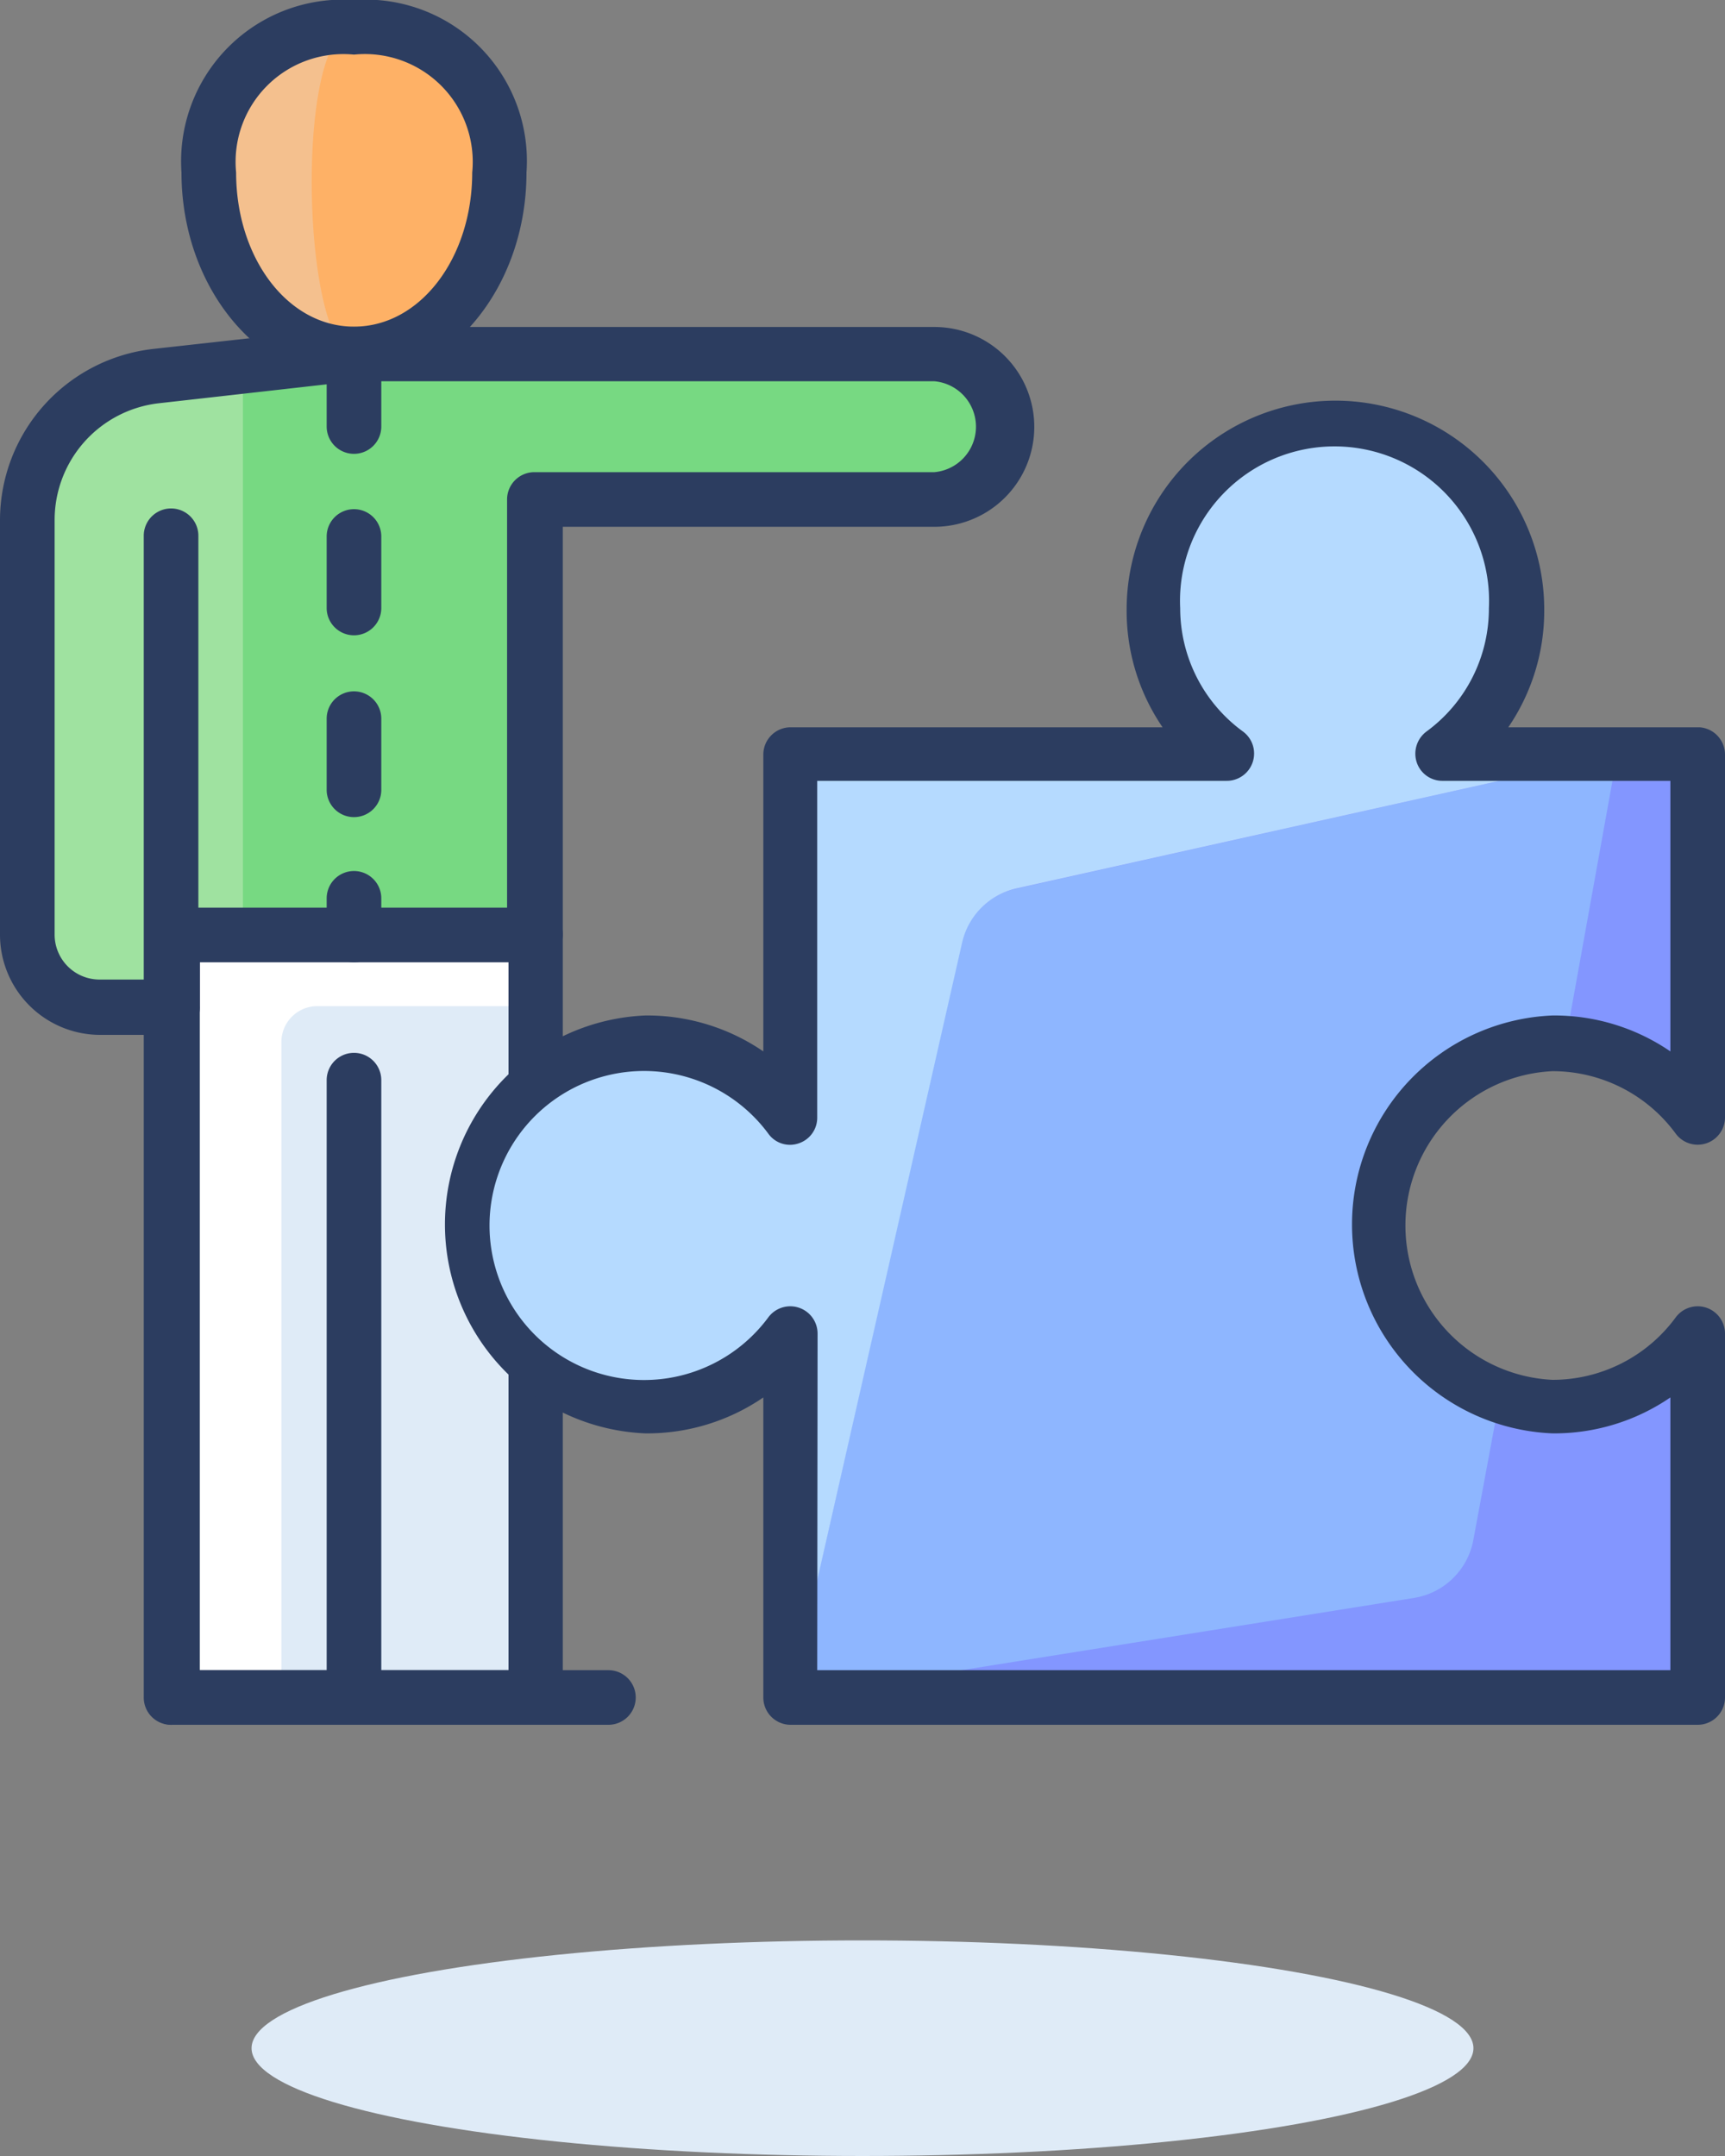 <svg xmlns="http://www.w3.org/2000/svg" viewBox="0 0 48 60"><rect x="0" y="0" width="48" height="60" fill="#808080" stroke="none"/><defs><style>.cls-1{fill:#dfebf7;}.cls-2{fill:#fff;}.cls-3{fill:#2c3d60;}.cls-4{fill:#f4c08e;}.cls-5{fill:#feb166;}.cls-6{fill:#77d982;}.cls-7{fill:#9fe2a0;}.cls-8{fill:#8396ff;}.cls-9{fill:#8eb6ff;}.cls-10{fill:#b5daff;}</style></defs><title>Asset 11</title><g id="Layer_2" data-name="Layer 2"><g id="_1" data-name="1"><ellipse class="cls-1" cx="24" cy="57" rx="17" ry="3"/><rect class="cls-2" x="4.8" y="26.02" width="10.11" height="21.22"/><path class="cls-1" d="M8.83,28h6.07a0,0,0,0,1,0,0v19.2a0,0,0,0,1,0,0H7.83a0,0,0,0,1,0,0V29A1,1,0,0,1,8.83,28Z"/><path class="cls-3" d="M14.91,48H4.8A.76.76,0,0,1,4,47.24V26a.76.76,0,0,1,.76-.76H14.91a.76.76,0,0,1,.75.76V47.24A.76.76,0,0,1,14.91,48ZM5.56,46.48h8.59V26.78H5.56Z"/><path class="cls-4" d="M13.89,4.8c0,2.79-1.81,5.05-4,5.05s-4-2.26-4-5a3.73,3.73,0,0,1,4-4A3.73,3.73,0,0,1,13.89,4.8Z"/><path class="cls-5" d="M13.89,4.8c0,2.79-1.81,5.05-4,5.05-1.5,0-1.74-9.09,0-9.09A3.73,3.73,0,0,1,13.89,4.8Z"/><path class="cls-3" d="M9.85,10.61c-2.64,0-4.8-2.61-4.8-5.81A4.5,4.5,0,0,1,9.85,0a4.49,4.49,0,0,1,4.8,4.8C14.65,8,12.5,10.61,9.85,10.61Zm0-9.09A3,3,0,0,0,6.57,4.8C6.57,7.17,8,9.09,9.85,9.09s3.29-1.92,3.29-4.29A3,3,0,0,0,9.85,1.52Z"/><path class="cls-3" d="M16.93,48H4.8a.76.76,0,0,1,0-1.52H16.93a.76.76,0,0,1,0,1.52Z"/><path class="cls-3" d="M9.85,48a.76.76,0,0,1-.76-.76V30.06a.76.76,0,0,1,1.52,0V47.24A.76.76,0,0,1,9.85,48Z"/><path class="cls-6" d="M14.91,13.89V26H4.8v2h-2a2,2,0,0,1-2-2V14.48a4,4,0,0,1,3.59-4l5.5-.61H26a2,2,0,0,1,2,2h0a2,2,0,0,1-2,2Z"/><path class="cls-7" d="M4.35,10.46a4,4,0,0,0-3.59,4V26a2,2,0,0,0,2,2h2V26h2V10.19Z"/><path class="cls-3" d="M4.8,28.8h-2A2.79,2.79,0,0,1,0,26V14.48A4.8,4.8,0,0,1,4.27,9.71l5.5-.61H26a2.78,2.78,0,1,1,0,5.56H15.66V26a.76.76,0,0,1-.75.76H5.56V28A.76.76,0,0,1,4.8,28.8ZM9.85,10.61l-5.41.61a3.27,3.27,0,0,0-2.92,3.26V26a1.25,1.25,0,0,0,1.26,1.26H4V14.91a.76.76,0,0,1,1.52,0V25.26h8.59V13.89a.76.76,0,0,1,.76-.75H26a1.27,1.27,0,0,0,0-2.53Z"/><path class="cls-3" d="M9.85,26.78A.76.76,0,0,1,9.09,26V25a.76.76,0,1,1,1.52,0v1A.76.76,0,0,1,9.85,26.78Z"/><path class="cls-3" d="M9.85,22.74A.76.76,0,0,1,9.09,22V20a.76.76,0,0,1,1.52,0v2A.76.76,0,0,1,9.85,22.74Z"/><path class="cls-3" d="M9.85,17.68a.76.76,0,0,1-.76-.75v-2a.76.76,0,0,1,1.52,0v2A.76.76,0,0,1,9.85,17.68Z"/><path class="cls-3" d="M9.85,12.63a.76.76,0,0,1-.76-.76v-2a.76.76,0,0,1,1.52,0v2A.76.76,0,0,1,9.85,12.63Z"/><path class="cls-8" d="M47.24,37.11a5.06,5.06,0,1,1,0-6V21h-7.1a5.06,5.06,0,1,0-6,0H22V31.1a5.06,5.06,0,1,0,0,6V47.24H47.24Z"/><path class="cls-9" d="M26.75,26.25,22,47.24l17.34-2.77A2,2,0,0,0,41,42.84l.73-3.93a5,5,0,0,1,1.49-9.86l.33,0L45,21,28.28,24.73A2,2,0,0,0,26.75,26.25Z"/><path class="cls-10" d="M45,21H40.14a5.06,5.06,0,1,0-6,0H22V31.1a5.06,5.06,0,1,0,0,6V47.24l4.77-21a2,2,0,0,1,1.53-1.52Z"/><path class="cls-3" d="M47.24,48H22a.76.76,0,0,1-.76-.76V38.89a5.72,5.72,0,0,1-3.28,1,5.82,5.82,0,0,1,0-11.63,5.72,5.72,0,0,1,3.28,1V21a.76.76,0,0,1,.76-.76H32.35a5.74,5.74,0,0,1-1-3.28,5.81,5.81,0,0,1,11.62,0,5.75,5.75,0,0,1-1,3.28h5.32A.76.76,0,0,1,48,21V31.1a.76.76,0,0,1-1.37.45,4.25,4.25,0,0,0-3.43-1.74,4.3,4.3,0,0,0,0,8.59,4.25,4.25,0,0,0,3.43-1.74.76.76,0,0,1,1.37.45V47.24A.76.76,0,0,1,47.24,48Zm-24.5-1.52H46.48V38.89a5.72,5.72,0,0,1-3.28,1,5.82,5.82,0,0,1,0-11.63,5.72,5.72,0,0,1,3.28,1V21.73H40.14a.75.75,0,0,1-.72-.52.77.77,0,0,1,.27-.85,4.24,4.24,0,0,0,1.74-3.43,4.3,4.3,0,1,0-8.59,0,4.25,4.25,0,0,0,1.75,3.43.76.76,0,0,1-.46,1.37H22.74V31.1a.75.75,0,0,1-.52.72.74.74,0,0,1-.84-.27,4.3,4.3,0,1,0,0,5.11.76.76,0,0,1,1.37.45Z"/></g></g></svg>